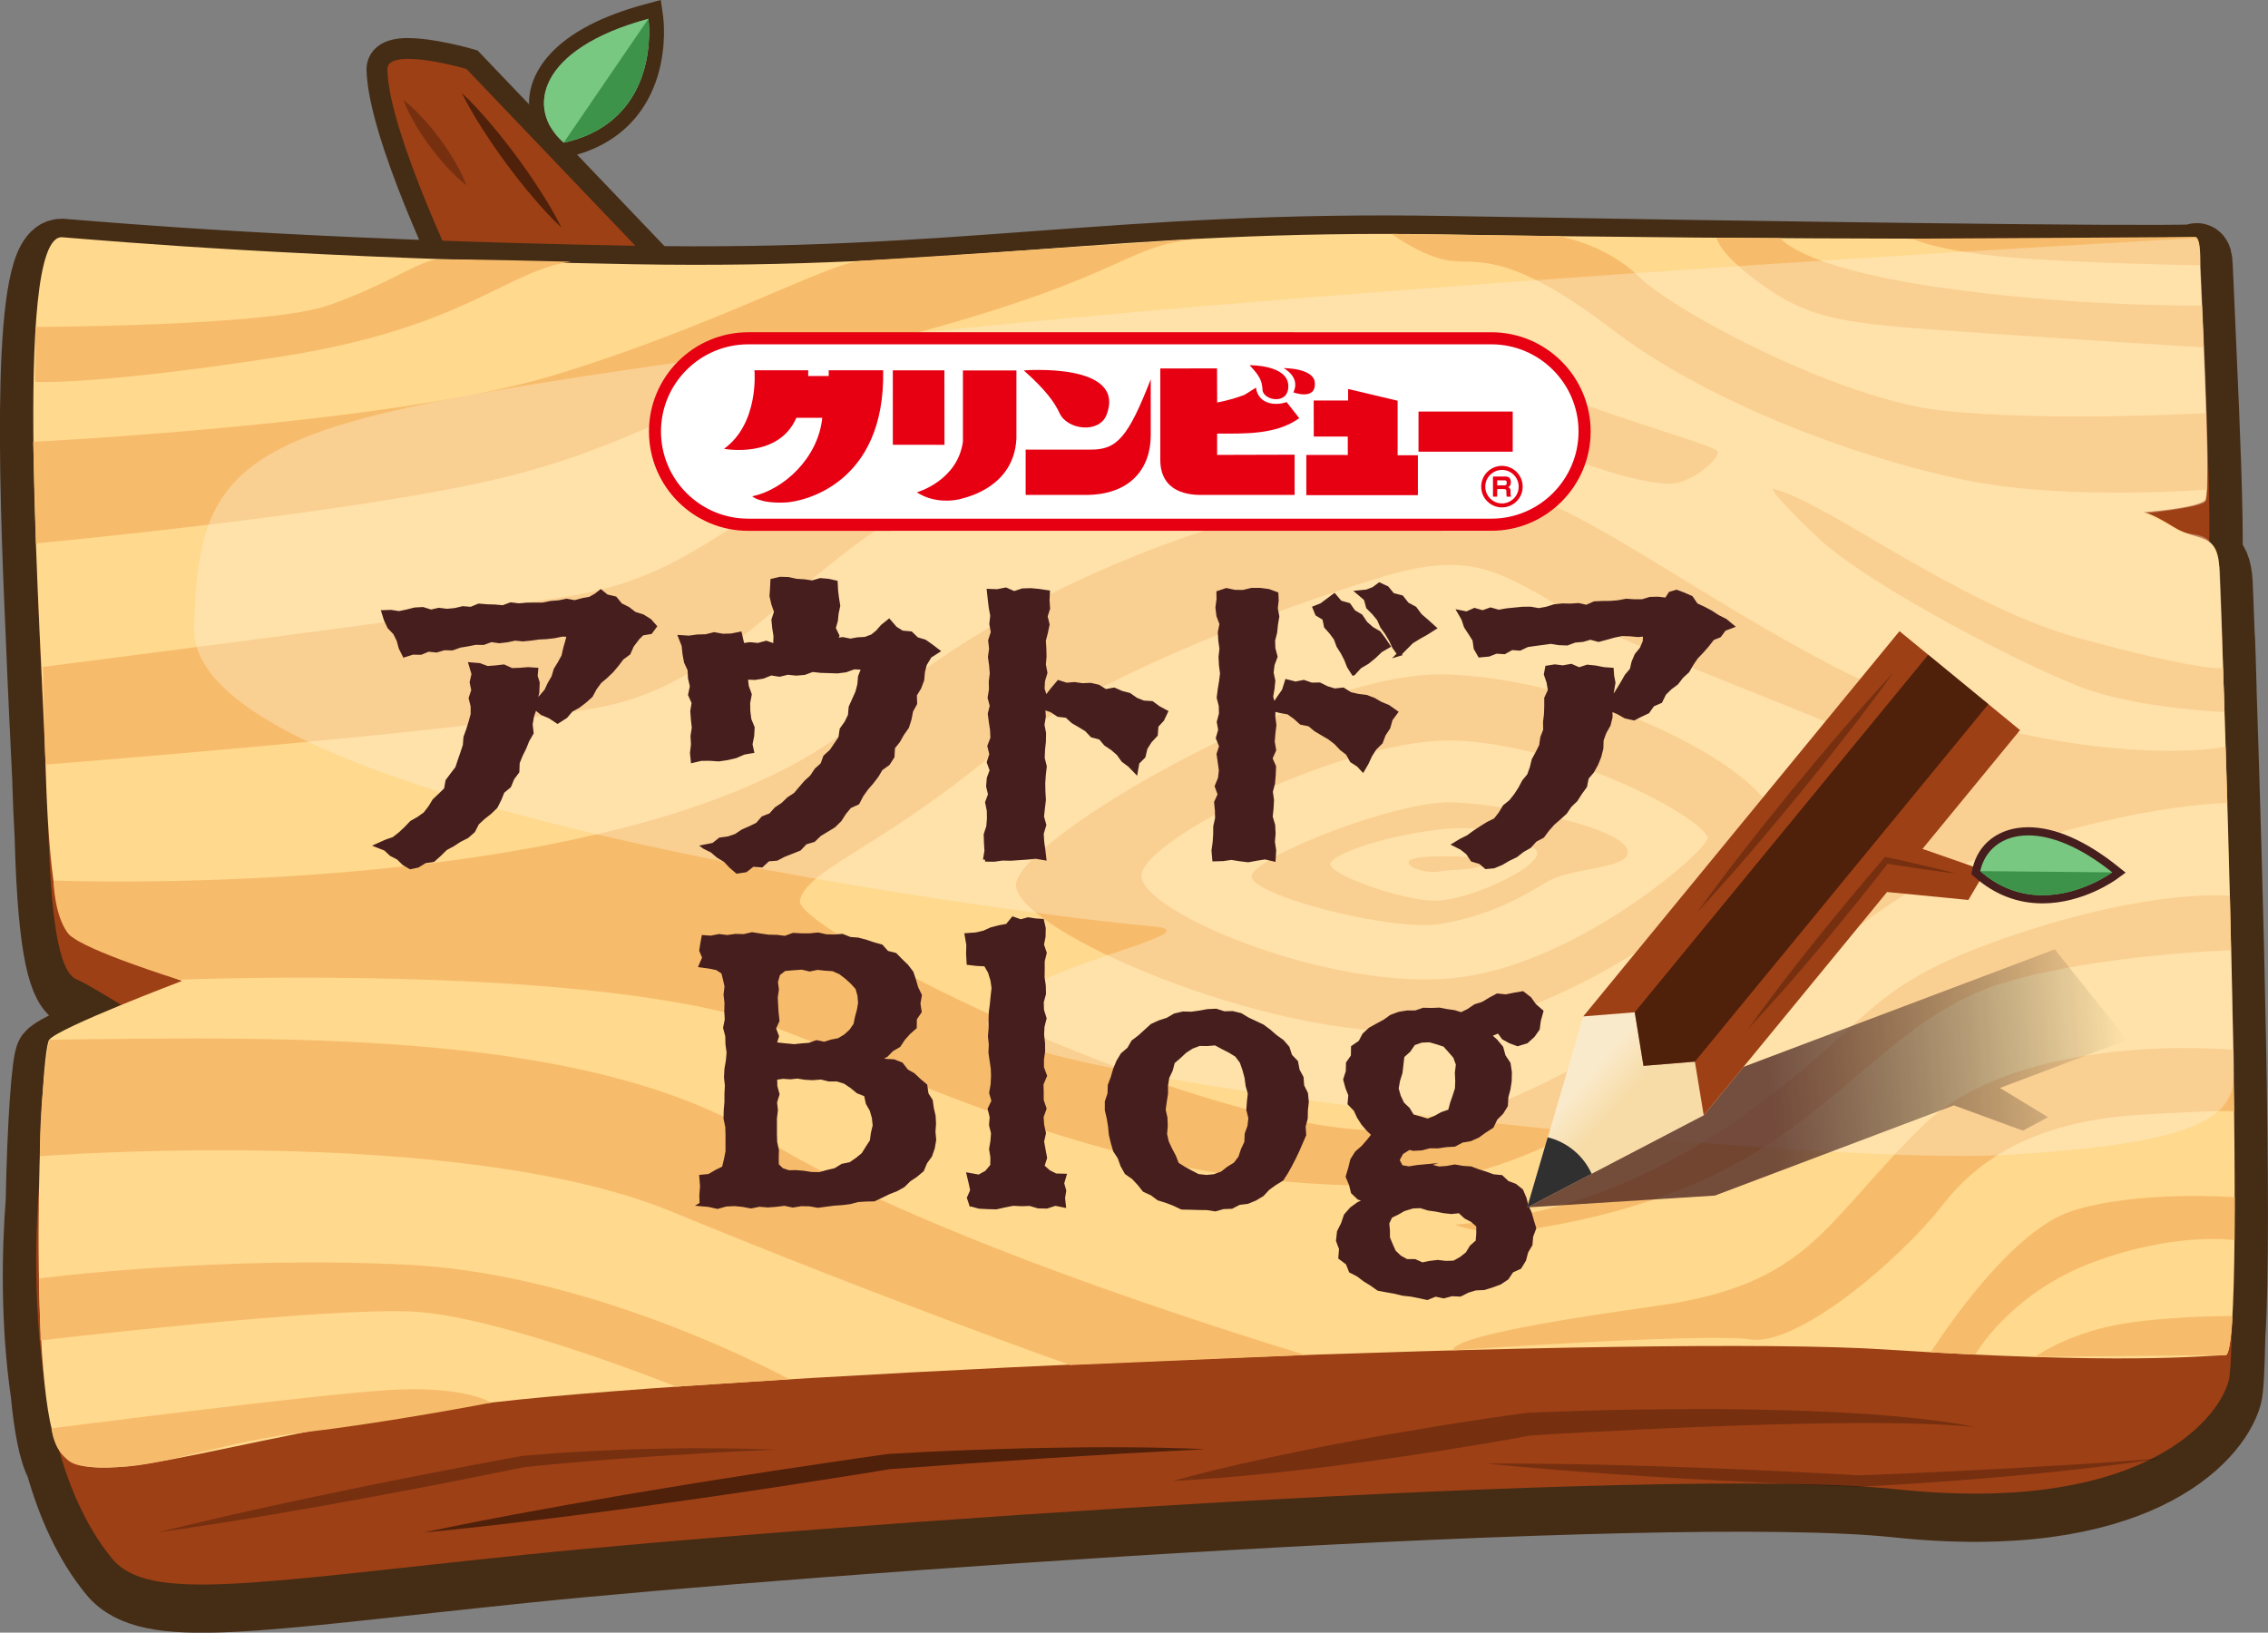 <?xml version="1.0" encoding="UTF-8"?><svg xmlns="http://www.w3.org/2000/svg" xmlns:xlink="http://www.w3.org/1999/xlink" viewBox="0 0 544.81 392.17"><rect x="0" y="0" width="544.81" height="392.17" fill="#808080" stroke="none"/><defs><style>.f{fill:#f7bc6b;}.g{stroke:#461e1e;stroke-width:1px;}.g,.h{stroke-miterlimit:10;}.g,.i{fill:none;}.j,.k,.l,.m{mix-blend-mode:multiply;}.j,.m{opacity:.5;}.n{fill:#ffd98e;}.k{opacity:.25;}.o{isolation:isolate;}.p,.q{fill:#9e4015;}.r{fill:#303030;}.h{fill:#fff;stroke:#fff;stroke-width:1.39px;}.s{fill:#78c881;}.l{fill:url(#d);opacity:.75;}.l,.q,.t,.m{fill-rule:evenodd;}.u{fill:#fff2d8;opacity:.36;}.v{fill:#461e1e;}.t{fill:url(#e);}.w{fill:#e60012;}.x{fill:#452c15;}.i{stroke:#452c15;stroke-linecap:round;stroke-linejoin:round;stroke-width:16px;}.y{fill:#3e934a;}</style><linearGradient id="d" x1="424.44" y1="137.23" x2="571.55" y2="137.23" gradientTransform="translate(-70.27 166.5) rotate(-5.1)" gradientUnits="userSpaceOnUse"><stop offset=".41" stop-color="#461e1e"/><stop offset="1" stop-color="#000" stop-opacity="0"/></linearGradient><linearGradient id="e" x1="400.13" y1="231" x2="421.94" y2="250.22" gradientTransform="matrix(1, 0, 0, 1, 0, 0)" gradientUnits="userSpaceOnUse"><stop offset=".15" stop-color="#faeacc"/><stop offset=".16" stop-color="#fae9c9"/><stop offset=".49" stop-color="#f7dca8"/></linearGradient></defs><g class="o"><g id="a"/><g id="b"><g id="c"><g><g><path class="p" d="M109.8,71.38c-.77-1.57-18.88-38.52-19.24-54.6-.03-1.25,.41-2.37,1.25-3.24,1.25-1.28,3.3-1.89,6.27-1.89,5.91,0,14.3,2.41,14.65,2.51l.65,.19,53.83,56.37-56.7,2.13-.72-1.45Z"/><path class="x" d="M98.08,14.14c5.62,0,13.96,2.41,13.96,2.41l49.53,51.86-49.53,1.86s-18.63-37.84-18.99-53.56c-.04-1.94,2.13-2.58,5.03-2.58m0-5c-3.68,0-6.32,.87-8.06,2.65-1.31,1.34-2.01,3.13-1.97,5.04,.37,16.35,17.54,51.68,19.5,55.65l1.43,2.91,3.24-.12,49.53-1.86,11.1-.42-7.67-8.03L115.66,13.1l-.93-.97-1.29-.37c-.37-.11-9.08-2.61-15.35-2.61h0Z"/></g><path class="i" d="M534.07,165.44c-.17-6.41-.31-10.65-.37-11.87-.02-.35-.05-.67-.08-.99-.25-6.98-.44-11.55-.5-12.76-.19-3.47-1.07-5.11-2.43-6.09,.31-9.04-.74-33.78-1.37-47.72-.46-11.15-.94-20.77-.98-22.15-.09-3.41-1.03-1.96-1.03-1.96-14.29,.52-99.45-.65-179.88-2.02-80.43-1.37-116.27,8.57-195.34,7.15-79.07-1.42-124.83-5.5-137.12-6.48-8.97-.72-7.39,52.53-5.6,91.97,.49,12.56,1.09,24.55,1.55,34.18,0,.17,.01,.35,.02,.52,.14,4.99,.33,9.5,.57,13.54,0,.23,.01,.48,.02,.7,.76,27.77,3.48,36.05,6.92,37.39,1.39,.54,5.85,3.16,10.69,6.11-7.81,3.2-16.08,6.85-17.32,8.36-1.01,1.24-2.1,16.73-2.45,35.18-.98,12.58-1.21,29.55,1.19,46.17,.77,7.95,1.92,14.17,3.56,17.11,2.81,9.92,6.91,19.04,12.78,26.17,8.77,10.66,33.51,5.87,99.41-.93,65.9-6.8,272.99-21.67,329.32-15.7,56.88,6.03,76.76-15.42,79.71-26.01,.42-1.51,.68-6.65,.83-14.28,1.78-26.54-.65-112.05-2.11-155.55Z"/><g><path class="p" d="M527.86,69.29c-14.29,.52-99.45,.71-179.88-.73-80.43-1.45-116.27,8.64-195.34,7.15-79.07-1.5-124.83-5.67-137.12-6.69-12.29-1.01-4.73,101.11-3.98,128.87,.76,27.77,3.48,36.05,6.92,37.39,3.44,1.34,25.86,15.53,25.86,15.53,0,0-29.45,11.32-31.86,14.33-2.41,3.01-12.27,76.72,14.45,109.23,8.77,10.66,33.51,5.87,99.41-.93,65.9-6.8,272.99-21.67,329.32-15.7,56.88,6.03,76.76-15.42,79.71-26.01,2.74-9.85-1.19-172.95-1.66-181.71-.47-8.76-5.16-6.15-10.94-9.84-5.78-3.69-7.37-3.63-7.37-3.63,0,0,13.37-.98,14.91-2.98,1.53-2.01-1.31-57.37-1.41-60.84s-1.03-3.44-1.03-3.44Z"/><path class="n" d="M527.32,56.93c-14.29,.52-99.45,.76-179.88-.61-80.43-1.37-116.27,8.57-195.34,7.15-79.07-1.42-124.83-5.5-137.12-6.48-12.29-.99-4.78,99.37-4.04,126.66,.75,27.29,3.14,40.14,6.58,41.45,3.44,1.31,26.18,10.54,26.18,10.54,0,0-29.45,11.14-31.87,14.1-2.41,2.96-5.33,87.89,2.71,99.1,8.03,11.21,44.35-5.94,110.26-12.66,65.9-6.72,271.78-15.69,328.24-12.01,56.46,3.68,76.16,1.53,81.61,1.33s-1.07-180.62-1.53-189.23c-.46-8.61-5.16-6.04-10.94-9.66-5.78-3.62-7.36-3.56-7.36-3.56,0,0,13.37-.97,14.91-2.94,1.54-1.97-1.28-56.38-1.38-59.79s-1.03-3.38-1.03-3.38Z"/><path class="f" d="M534.64,179.34c-10.95,2.32-52.73,2.41-94.67-19.54-41.93-21.95-68.94-46.36-92.96-44.52-24.02,1.84-88.55,13.3-140.48,57.61C154.6,217.21,12.84,211.51,12.84,211.51c0,0,.24,9.45,4,13.15,3.76,3.7,26.1,10.67,26.1,10.67,0,0,102.33-4.12,143.63,11.62,41.31,15.74,84.32,37.89,144.11,37.86,59.78-.03,103.54-63.09,141.47-77.42,37.93-14.33,62.9-14.51,62.9-14.51l-.42-13.54Z"/><path class="n" d="M466.64,188.43c-2.02-7.47-68.71-29.49-87.63-40.3-18.92-10.81-24.97-16.34-47.94-9.27-22.97,7.07-68.86,23.13-94.86,44.2-26,21.08-42.44,25.99-44.06,33.24-1.62,7.25,99.7,58.17,143.67,55.12,43.97-3.05,132.58-76.47,130.81-83Z"/><path class="f" d="M426.56,196.85c-3.69-13.33-45.89-33.92-79.3-34.85-33.41-.93-102.81,39.7-103.2,50.5-.39,10.8,60.29,37.33,98.05,35.23,37.75-2.1,86.72-42.68,84.45-50.88Z"/><path class="n" d="M410.21,201.08c-2.71-5.6-33.3-21.72-59.68-23.15-26.38-1.43-76.56,23.89-76.33,32.5,.24,8.62,43.89,27.15,74.03,24.61,30.13-2.54,63.09-31.67,61.98-33.96Z"/><path class="f" d="M391.02,204.92c.56-6.02-28.36-11.59-41.89-12.18s-48.01,13.13-48.46,17.69c-.44,4.57,33.52,13.39,45.17,11.53,11.64-1.86,19.69-6.47,25.62-10.04,5.92-3.57,19.22-3.2,19.57-6.99Z"/><path class="n" d="M368.76,203.95c-2.38-1.93-9.93-6.25-23.15-4.69-13.22,1.56-25.62,5.87-26.06,8.27-.45,2.4,16.79,8.78,25.21,8.83,8.42,.05,27.95-9.21,24-12.42Z"/><path class="f" d="M354.86,206.24c-.99-.64-15.27-1.11-16.33,.6-1.06,1.7,4.89,3.1,7.37,2.47,2.48-.63,13.65-.06,8.97-3.07Z"/><path class="f" d="M10.95,183.65s94.05-7.27,131.35-13.43c37.3-6.16,52.23-41.69,97.2-58.19,44.97-16.5,112.18-13.69,127.06-6.57,14.89,7.12,29.07,10.92,34.74,10.71s11.64-6.18,11.37-7.6c-.27-1.43-15.68-5.18-46.48-16.51-30.81-11.33-90.35-12.99-141.55,8.53-51.19,21.52-55.07,37.64-89.67,42.9-34.6,5.26-124.68,16.7-124.68,16.7l.64,23.46Z"/><path class="f" d="M349.56,294.18c28.83-2.49,53.4-13.45,77.41-32.3,24.01-18.85,23.48-26.02,56.89-37.3,33.42-11.29,51.8-9.42,51.8-9.42l.27,13.1s-30.82,.94-53.64,7.52c-22.81,6.59-34.6,23.91-57.02,38.75s-46.83,18.96-57.85,20.81c-11.02,1.84-17.86-1.14-17.86-1.14Z"/><path class="f" d="M425.93,117.43c12.34,2.78,44.53,27.84,73.19,35.78,28.66,7.94,34.9,7.34,34.9,7.34l.35,10.49s-19.46-.79-32.7-5.34c-13.24-4.55-52.8-25.02-64.87-36.44-12.06-11.42-10.88-11.82-10.88-11.82Z"/><path class="f" d="M529.94,99.25s-37.51,2.09-62.96-.57c-25.45-2.66-65.21-24.21-73.27-32.18-8.05-7.97-19.34-9.77-19.34-9.77l-40.09-.53s8.22,6.06,14.88,6.53c6.66,.48,14.28-1.79,38.45,16.65,24.17,18.44,62.34,31.78,86.31,36.29,23.97,4.51,56.18,1.93,56.18,1.93l-.15-18.35Z"/><path class="f" d="M529.37,83.43s-22.48-1.31-53.02-3.42c-30.55-2.12-39.82-2.5-51.76-10.69-11.94-8.19-12.21-12.21-12.21-12.21l15.33,.1s4.27,6.8,37.28,11.7c33.01,4.9,63.97,4.48,63.97,4.48l.43,10.03Z"/><path class="f" d="M528.5,63.72s-28.25-.41-45.84-1.92c-17.58-1.51-23.28-4.47-23.28-4.47,0,0,66.41-.35,67.94-.4s1.18,6.79,1.18,6.79Z"/><path class="f" d="M289.9,57.27c-20.41,1.21-16.13,8.23-71.58,23.19s-62.99,26.03-98.53,34.51c-35.54,8.49-111.15,15.56-111.15,15.56l-.67-24.41s86.26-4.24,124.77-15.89c38.52-11.65,66.36-27.17,74.19-27.58,7.83-.41,82.97-5.39,82.97-5.39Z"/><path class="f" d="M137.1,62.86c-15.61,2.22-25.45,16-70.23,22.9-44.78,6.91-58.43,5.97-58.43,5.97l.13-13.21s55.83-.09,70.34-5.18c14.51-5.08,21.96-10.87,26.27-11.02,4.31-.16,31.92,.54,31.92,.54Z"/><path class="f" d="M536.47,252.17s-50.96-4.9-74.85,18.5c-23.89,23.4-26.67,37.87-64,43.07-37.33,5.2-48.48,8.47-48.59,10.63,0,0,60.59-4.28,71.52-2.62,10.93,1.67,35.16-18.29,46.35-32.6,11.19-14.31,27.61-20.18,47.33-21.38s22.44-.82,22.44-.82l-.21-14.8Z"/><path class="f" d="M536.81,287.57s-23.45-1.76-39.21,3.36c-15.76,5.12-33.81,33.91-33.81,33.91l10.69,.56s8.33-14.77,28.34-22.21c20.01-7.44,33.95-5.29,33.95-5.29l.04-10.33Z"/><path class="f" d="M535.86,316.11s-19.06,.03-30,2.68c-10.94,2.65-17.06,7.17-17.06,7.17l45.85-.46s.54,.33,1.08-3.31c.54-3.64,.51-5.77,.51-5.77l-.39-.31Z"/><path class="f" d="M11.84,249.75c60.85-.79,130.31-1.89,171.89,23.9,41.58,25.79,130.18,51.83,129.84,51.84-.34,.01-56.48,2.41-56.48,2.41,0,0-44.37-15.66-95.71-36.84-51.34-21.18-151.81-13.33-151.81-13.33,0,0-.06-7.69,.78-16.47,.83-8.78,1.5-11.51,1.5-11.51Z"/><path class="f" d="M9.35,307.1s43.65-5.67,89.14-3.26c45.49,2.41,91.13,27.49,91.13,27.49l-27.19,1.76s-42.01-16.87-63.06-18.02c-21.05-1.15-89.62,6.91-89.62,6.91l-.41-14.87Z"/><path class="f" d="M12.38,343.1s63.56-8.19,81.48-9.23c17.91-1.04,24.15,3.06,24.15,3.06,0,0-25.2,4.84-44.44,7.05-19.23,2.21-33.61,7.97-44.73,8.4-11.12,.43-11.92-.81-14.04-3.21-2.12-2.41-2.42-6.07-2.42-6.07Z"/><path class="u" d="M528.48,60.6c-.24-3.65-1.03-3.37-1.71-3.35s-248.1,13.39-357.47,28.89c-109.37,15.5-121.83,20.63-122.67,64.87s209.88,69.95,229.33,71.4c19.46,1.44-33.46,9.85-38.72,22.98-5.26,13.13,193.59,34.97,245.12,32,51.53-2.96,54.46-10.95,54.29-21.01-.18-10.06-3.1-116.32-3.37-119.11-.26-2.79-1.34-6.9-3.64-8.13-2.3-1.23-4.16-.39-7.33-2.25-3.17-1.86-7.02-3.59-7.02-3.59,0,0,13.67-1.35,14.57-2.92,.89-1.56,.28-21.14-.23-33.33-.51-12.19-1.15-26.46-1.15-26.46Z"/></g><g><path class="h" d="M158.78,103.64c0-11.54,9.41-20.93,20.97-20.93h178.5c11.53,0,20.94,9.39,20.94,20.93s-9.41,20.95-20.94,20.95H179.75c-11.57,0-20.97-9.39-20.97-20.95Z"/><path class="w" d="M179.75,79.81c-13.16,0-23.84,10.7-23.86,23.83,0,13.16,10.68,23.87,23.86,23.87l178.5-.02c13.13,.02,23.85-10.69,23.85-23.85-.01-13.13-10.7-23.83-23.84-23.83H179.75Zm-20.97,23.83c0-11.54,9.41-20.93,20.97-20.93h178.5c11.53,0,20.94,9.39,20.94,20.93s-9.41,20.95-20.94,20.95H179.75c-11.57,0-20.97-9.39-20.97-20.95Z"/><path class="w" d="M355.81,116.9c-.01,2.76,2.24,4.98,4.98,4.98s4.99-2.22,4.98-4.97c.01-2.76-2.22-4.99-4.98-5.01-2.74,0-4.99,2.25-4.98,4.99Zm.98,.01c-.01-2.23,1.8-4.02,4.01-4.03,2.21,0,4.01,1.8,4.01,4.02s-1.81,4.02-4.01,4.03c-2.21,0-4.01-1.81-4.01-4.02Z"/><g><path class="w" d="M181.23,88.95s1.22,12.7-7.31,18.86c0,0,13.07,2.5,17.38-7.45h6.22c-.98,9.7-9.32,17.3-16.82,18.86,0,0,1.78,1.81,8.18,1.47,3.84-.22,23.81-4.23,23.27-31.74h-13.08v1.38h-4.93v-1.38h-12.9Z"/><polygon class="w" points="226.88 106.85 226.86 88.96 214.47 88.95 214.47 106.84 226.88 106.85"/><path class="w" d="M231.31,88.98v17.13c-1.33,9.45-11.08,12.15-11.08,12.15,4.27,2.77,9.07,1.97,10.4,1.62,2.01-.52,12.93-3.06,13.53-14.52v-16.38h-12.86Z"/><path class="w" d="M245.93,88.98c5.33,4.73,7.4,7.7,8.59,10.25,1.83,4.05,9.53,4.99,11.29,.41,4.88-12.68-19.88-10.66-19.88-10.66Z"/><path class="w" d="M246.38,107.99v10.9h14.39c10.86,0,15.66-6.45,15.66-14.35v-13.43c-5.38,13.78-8.05,16.94-14.4,16.89h-15.65Z"/><path class="w" d="M278.72,88.52v21.97c0,5.53,3.55,8.4,9.75,8.4h22.52v-9.67l-18.62,.05v-5.12c6.51,0,14.12,.34,19.73-3.7l-3.03-3.87c-2.49,.92-6.81,.64-7.37-3.47l-2.73,1.73q-3.05,1.16-6.59,1.85l-.03-8.2-13.63,.02Z"/><path class="w" d="M300.17,87.73c2.52,2.65,2.99,3.81,3.11,5.94,.15,2.53,6.35,3.75,6.19-1.05-.14-5.03-9.3-4.89-9.3-4.89Z"/><path class="w" d="M308.34,88.43s4.15,2.08,2.36,5.82c0,0,5.43,2.06,5.15-2.3-.25-3.6-7.52-3.52-7.52-3.52Z"/><polygon class="w" points="315.57 96.2 315.59 104.86 323.76 104.86 323.76 109.29 313.8 109.28 313.8 118.95 340.6 118.95 340.6 109.36 335.73 109.36 335.73 96.26 323.84 93.44 323.84 96.2 315.57 96.2"/><rect class="w" x="340.75" y="98.86" width="22.63" height="9.64"/></g><path class="w" d="M361.54,114.47c.44,0,1.38,0,1.4,1.34-.03,.35-.03,.98-.69,1.22,.45,.11,.61,.43,.61,.91v.43c-.03,.31,.03,.62,.11,.93h-1.03c-.07-.24-.07-.5-.08-.74v-.47c.01-.6-.33-.61-.66-.61h-1.54l-.02,1.82h-1v-4.83h2.89Zm-1.89,.92v1.2h1.7c.4,0,.6-.13,.6-.66,0-.45-.24-.56-.58-.55h-1.72Z"/></g><g><g class="k"><path d="M37.81,368.12c3.62-.92,7.26-1.77,10.89-2.62,3.63-.86,7.27-1.71,10.91-2.51,3.64-.82,7.29-1.61,10.93-2.39,3.65-.79,7.3-1.57,10.95-2.31,7.3-1.54,14.62-2.97,21.94-4.42,7.33-1.4,14.65-2.83,21.99-4.15h.08l.04-.02c5.07-.44,10.11-.81,15.17-1.06,5.06-.25,10.12-.5,15.18-.6,5.06-.13,10.12-.2,15.19-.14,5.06,.02,10.12,.12,15.18,.33-5.05,.25-10.11,.43-15.15,.73l-15.12,.94c-5.04,.36-10.07,.71-15.1,1.14-5.02,.44-10.06,.85-15.06,1.4l.12-.02c-7.3,1.52-14.63,2.94-21.95,4.38-7.33,1.39-14.66,2.8-22,4.1-3.67,.68-7.34,1.32-11.02,1.95-3.68,.64-7.35,1.27-11.04,1.87-3.68,.62-7.37,1.19-11.06,1.75-3.69,.57-7.38,1.14-11.08,1.64Z"/></g><g class="k"><path d="M96.95,24.08c1.76,1.33,3.27,2.84,4.72,4.4,1.43,1.57,2.77,3.21,4.03,4.91,1.26,1.7,2.43,3.46,3.51,5.29,1.07,1.84,2.07,3.73,2.82,5.8-1.76-1.33-3.27-2.84-4.72-4.4-1.43-1.57-2.77-3.21-4.03-4.91-1.26-1.7-2.43-3.46-3.51-5.29-1.06-1.84-2.07-3.73-2.83-5.8Z"/></g><g class="j"><path d="M110.9,22.29c2.5,2.33,4.75,4.84,6.93,7.4,2.19,2.56,4.26,5.2,6.26,7.9,1.99,2.7,3.92,5.45,5.72,8.29,1.82,2.83,3.55,5.72,5.05,8.79-2.5-2.33-4.76-4.83-6.93-7.4-2.19-2.56-4.26-5.2-6.25-7.9-1.99-2.7-3.92-5.45-5.72-8.3-1.82-2.83-3.55-5.72-5.05-8.79Z"/></g><g class="j"><path d="M101.76,368.12c9.23-1.96,18.49-3.74,27.77-5.42,4.63-.86,9.28-1.68,13.92-2.48,4.64-.82,9.29-1.62,13.94-2.37,9.29-1.57,18.6-3.01,27.91-4.47l13.98-2.09c4.66-.7,9.32-1.38,13.99-2.02h.1l.05-.02c6.34-.35,12.67-.7,19.01-.91,6.34-.22,12.68-.46,19.02-.55,6.34-.12,12.69-.18,19.03-.14,6.34,.03,12.69,.18,19.02,.46l-18.99,1-18.96,1.16-18.95,1.27-18.93,1.37,.15-.02c-4.65,.79-9.3,1.52-13.96,2.24l-13.97,2.17c-9.32,1.38-18.64,2.78-27.98,4.05-4.66,.66-9.33,1.29-14.01,1.89-4.67,.62-9.35,1.22-14.03,1.78-9.36,1.15-18.73,2.22-28.12,3.1Z"/></g><g class="k"><path d="M357.13,351.57c3.74-.04,7.47,0,11.2,.03,3.73,.02,7.46,.05,11.19,.14,3.73,.06,7.46,.15,11.19,.26,3.73,.09,7.46,.2,11.18,.34,7.46,.23,14.91,.57,22.36,.89,7.45,.37,14.9,.71,22.35,1.16h-.12c6.09-.21,12.19-.51,18.29-.77l18.29-.93,18.28-1.08c6.09-.4,12.18-.88,18.27-1.35-6.04,.93-12.11,1.7-18.18,2.41-6.07,.71-12.15,1.34-18.24,1.88-6.09,.57-12.18,1.02-18.28,1.47-6.1,.45-12.2,.79-18.31,1.12h-.12c-7.46-.25-14.91-.6-22.36-.93-7.45-.38-14.9-.74-22.34-1.2-3.72-.21-7.45-.45-11.17-.71-3.72-.24-7.44-.5-11.16-.79-3.72-.26-7.44-.58-11.16-.91-3.72-.32-7.44-.63-11.15-1.02Z"/></g><g class="k"><path d="M281.68,355.75c7-1.94,14.05-3.62,21.11-5.15l5.3-1.16,5.31-1.08,5.31-1.08,5.33-.99c7.09-1.37,14.22-2.53,21.34-3.72,7.13-1.15,14.26-2.25,21.43-3.18l.21-.03h.07c9-.36,17.95-.69,26.93-.78,8.98-.1,17.95-.18,26.93,0,4.49,.09,8.98,.19,13.47,.35,4.49,.18,8.97,.41,13.46,.7,4.48,.29,8.96,.69,13.43,1.17,4.47,.48,8.92,1.12,13.32,2-8.93-.85-17.88-.94-26.82-.97-4.47,0-8.94,.07-13.41,.15-4.47,.07-8.94,.19-13.41,.33-8.94,.32-17.88,.61-26.81,1.07-8.93,.48-17.88,.86-26.77,1.46l.28-.03c-7.1,1.35-14.22,2.51-21.35,3.64-7.14,1.08-14.27,2.19-21.44,3.09l-5.37,.71-5.38,.63-5.38,.63-5.4,.55c-7.19,.74-14.41,1.34-21.67,1.67Z"/></g></g><g><g><g><path class="v" d="M152.98,153.49l-1.18,1.55-.81,1.83-1.62,1.2-1.17,1.55-1.25,1.49-1.41,1.35-1.49,1.26-1.16,1.57-.97,1.8-1.46,1.31-1.56,1.19-1.73,.96-1.3,1.52-1.93,1.24-1.82-1.2-1.9-.81-1.72-1.4-.72,2.16-.33,1.92,.24,2.08-1.02,1.76-.73,1.82-.87,1.76-.73,1.81-.08,2.13-1.2,1.61-.75,1.84-1.6,1.33-.75,1.86-.9,1.79-1.44,1.38-1.57,1.24-1.44,1.33-.94,1.85-1.49,1.31-1.8,.91-1.64,1.07-1.73,.93-1.43,1.41-1.51,1.35-2.04,.33-1.69,1.04-1.76,.37-1.56-.93-1.35-1.32-1.69-.87-1.38-1.3-1.94-.76,2.09-.94,1.85-.64,1.53-1.2,1.42-1.33,1.33-1.39,1.69-.96,1.58-1.13,1.18-1.54,1.01-1.65,1.41-1.33,1.4-1.37,.36-2.03,1.15-1.54,1.19-1.55,.6-1.84,.63-1.81,.6-1.82,.15-1.94,.65-1.8,.57-1.84,.51-1.87v-1.94l-.48-1.94,.63-1.9-.39-1.93,.45-1.98-.68-2.29,2.08,.17,1.91,.71,1.96-.15,1.97-.23,1.91,.87,1.96-.07,1.97-.16,1.94,.13-.14,1.54,.5,1.56-.1,2.38-.7,2.68,1.64-1.64,1.23-1.42,.8-1.71,.94-1.61,.54-1.81,.97-1.59,.9-1.64,.41-1.83,.51-1.79,.4-1.5-1.61-.09-1.88,.39-1.89,.22-1.9,.1-1.89,.27-1.89,.18-1.93-.18-1.87,.4-1.89,.22-1.95-.28-1.84,.69-1.93-.02-1.88,.37-1.88,.31-1.83,.66-1.94-.05-1.84,.55-1.96-.2-1.81,.75-1.94-.04-1.99,.63-.88-1.75-.51-1.88-.85-1.71-1.38-1.44-.81-1.73-.57-1.81,1.78-.06,1.93,.3,1.9-.4,1.9-.48,1.92-.1,1.95,.61,1.9-.43,1.94,.24,1.92-.18,1.91-.45,1.94,.16,1.88-.78,1.93,.16,1.93,.06,1.94,.18,1.88-.7,1.95,.24,1.92-.17,1.92-.02h1.92l1.9-.39,1.92-.15,1.89-.38,1.96,.35,1.88-.51,1.79-.32,1.43-.82,1.13-.89,1.4,1.14,2.04,.48,1.31,1.6,1.78,.88,1.57,1.21,1.96,.61,1.68,1.05,1.21,1.36-1,1.36-1.99,.33-1.34,1.32Z"/><path class="g" d="M152.98,153.49l-1.18,1.55-.81,1.83-1.62,1.2-1.17,1.55-1.25,1.49-1.41,1.35-1.49,1.26-1.16,1.57-.97,1.8-1.46,1.31-1.56,1.19-1.73,.96-1.3,1.52-1.93,1.24-1.82-1.2-1.9-.81-1.72-1.4-.72,2.16-.33,1.92,.24,2.08-1.02,1.76-.73,1.82-.87,1.76-.73,1.81-.08,2.13-1.2,1.61-.75,1.84-1.6,1.33-.75,1.86-.9,1.79-1.44,1.38-1.57,1.24-1.44,1.33-.94,1.85-1.49,1.31-1.8,.91-1.64,1.07-1.73,.93-1.43,1.41-1.51,1.35-2.04,.33-1.69,1.04-1.76,.37-1.56-.93-1.35-1.32-1.69-.87-1.38-1.3-1.94-.76,2.09-.94,1.85-.64,1.53-1.2,1.42-1.33,1.33-1.39,1.69-.96,1.58-1.13,1.18-1.54,1.01-1.65,1.41-1.33,1.4-1.37,.36-2.03,1.15-1.54,1.19-1.55,.6-1.84,.63-1.81,.6-1.82,.15-1.94,.65-1.8,.57-1.84,.51-1.87v-1.94l-.48-1.94,.63-1.9-.39-1.93,.45-1.98-.68-2.29,2.08,.17,1.91,.71,1.96-.15,1.97-.23,1.91,.87,1.96-.07,1.97-.16,1.94,.13-.14,1.54,.5,1.56-.1,2.38-.7,2.68,1.64-1.64,1.23-1.42,.8-1.71,.94-1.61,.54-1.81,.97-1.59,.9-1.64,.41-1.83,.51-1.79,.4-1.5-1.61-.09-1.88,.39-1.89,.22-1.9,.1-1.89,.27-1.89,.18-1.93-.18-1.87,.4-1.89,.22-1.95-.28-1.84,.69-1.93-.02-1.88,.37-1.88,.31-1.83,.66-1.94-.05-1.84,.55-1.96-.2-1.81,.75-1.94-.04-1.99,.63-.88-1.75-.51-1.88-.85-1.71-1.38-1.44-.81-1.73-.57-1.81,1.78-.06,1.93,.3,1.9-.4,1.9-.48,1.92-.1,1.95,.61,1.9-.43,1.94,.24,1.92-.18,1.91-.45,1.94,.16,1.88-.78,1.93,.16,1.93,.06,1.94,.18,1.88-.7,1.95,.24,1.92-.17,1.92-.02h1.92l1.9-.39,1.92-.15,1.89-.38,1.96,.35,1.88-.51,1.79-.32,1.43-.82,1.13-.89,1.4,1.14,2.04,.48,1.31,1.6,1.78,.88,1.57,1.21,1.96,.61,1.68,1.05,1.21,1.36-1,1.36-1.99,.33-1.34,1.32Z"/></g><g><path class="v" d="M169.16,203.39l2.23-.44,1.59-1.27,1.98-.27,1.85-.63,1.63-1.09,1.78-.78,1.75-.85,1.33-1.53,1.84-.72,1.32-1.48,1.61-1.07,1.39-1.34,1.63-1.07,1.25-1.48,1.26-1.46,1.43-1.31,1.07-1.62,1.46-1.31,.68-1.87,1.48-1.34,1.09-1.61,1.09-1.62,.29-2.02,1.14-1.6,.85-1.74,.18-2,.79-1.76,.8-1.77,.49-1.87,.17-1.94,.85-2.14-2.33-.11-1.97,.72-1.98,.26-2-.07-2-.06-2.02-.22-1.95,.72-1.98,.16-2.02-.21-1.96,.48-2.04-.32-1.92,.78-1.97,.31-2.19-.09,.25,2.14,.7,1.93-.38,2.05,.04,2,.25,1.98,.79,1.94-.12,2.01-.4,2.01,.36,1.64-1.94,.33-1.97,.86-2.03,.47-2.05,.3-2.12-.15-2.1,.02-1.98,.47-.19-1.88,.24-2.03-.11-2.04,.31-1.99-.22-1.99-.15-1.98,.33-2.02-.85-1.92,.43-2.05-.46-1.95-.1-2.01-.86-1.87-.36-1.96-.21-2-.78-1.99,2.07,.13,2.01-.28,2.02-.05,2-.5,2.05,.37,2.03-.05,2.09-.41,.63,2.74,1.77-.25,1.98,.19,1.95-.53,2.17,.75,.08-2.4-.31-1.96-.19-1.91,.64-1.95-.66-1.88-.44-1.88,.13-1.93,.09-1.77,1.88-.44,1.92,.06,1.91,.42,1.92,.12,1.92,.28,1.93-.56,1.92,.16,1.76,.39,.1,1.94,.22,1.81,.3,1.82-.38,1.8-.19,1.8-.52,1.8,.87,1.82-.49,1.06,1.82-.23,1.82,.37,1.78-.32,1.79-.1,1.7-.63,1.3-1.06,1.15-1.33,1.56-1.25,1.49,1.73,1.63,1.02,2.11,.19,1.43,1.38,1.9,.57,1.59,1.11,1.51,1.16-1.88,1.21-1.19,1.98-.45,1.76-.18,1.98-.7,1.86-1.07,1.74,.07,2.08-.96,1.75-.38,1.97-.6,1.9-1.16,1.65-.97,1.72-1.25,1.56-.12,2.2-1.08,1.67-1.72,1.24-1,1.69-1.2,1.56-1.29,1.49-1.14,1.61-.94,1.81-1.93,.88-1.26,1.52-1.11,1.72-1.42,1.4-1.71,1.04-1.7,1.03-1.45,1.39-1.97,.57-1.42,1.51-1.86,.74-1.85,.73-1.76,.91-2.06,.16-1.57,1.45-2.14-.16-1.67,1.33-2.06,.31-1.49-1.28-1.34-1.43-1.68-1-1.48-1.27-1.86-.93Z"/><path class="g" d="M169.16,203.39l2.23-.44,1.59-1.27,1.98-.27,1.85-.63,1.63-1.09,1.78-.78,1.75-.85,1.33-1.53,1.84-.72,1.32-1.48,1.61-1.07,1.39-1.34,1.63-1.07,1.25-1.48,1.26-1.46,1.43-1.31,1.07-1.62,1.46-1.31,.68-1.87,1.48-1.34,1.09-1.61,1.09-1.62,.29-2.02,1.14-1.6,.85-1.74,.18-2,.79-1.76,.8-1.77,.49-1.87,.17-1.94,.85-2.14-2.33-.11-1.97,.72-1.98,.26-2-.07-2-.06-2.02-.22-1.95,.72-1.98,.16-2.02-.21-1.96,.48-2.04-.32-1.92,.78-1.97,.31-2.19-.09,.25,2.14,.7,1.93-.38,2.05,.04,2,.25,1.98,.79,1.94-.12,2.01-.4,2.01,.36,1.64-1.94,.33-1.97,.86-2.03,.47-2.05,.3-2.12-.15-2.1,.02-1.98,.47-.19-1.88,.24-2.03-.11-2.04,.31-1.99-.22-1.99-.15-1.98,.33-2.02-.85-1.92,.43-2.05-.46-1.95-.1-2.01-.86-1.87-.36-1.96-.21-2-.78-1.99,2.07,.13,2.01-.28,2.02-.05,2-.5,2.05,.37,2.03-.05,2.09-.41,.63,2.74,1.77-.25,1.98,.19,1.95-.53,2.17,.75,.08-2.4-.31-1.96-.19-1.91,.64-1.95-.66-1.88-.44-1.88,.13-1.93,.09-1.77,1.88-.44,1.92,.06,1.91,.42,1.92,.12,1.92,.28,1.93-.56,1.92,.16,1.76,.39,.1,1.94,.22,1.81,.3,1.82-.38,1.8-.19,1.8-.52,1.8,.87,1.82-.49,1.06,1.82-.23,1.82,.37,1.78-.32,1.79-.1,1.7-.63,1.3-1.06,1.15-1.33,1.56-1.25,1.49,1.73,1.63,1.02,2.11,.19,1.43,1.38,1.9,.57,1.59,1.11,1.51,1.16-1.88,1.21-1.19,1.98-.45,1.76-.18,1.98-.7,1.86-1.07,1.74,.07,2.08-.96,1.75-.38,1.97-.6,1.9-1.16,1.65-.97,1.72-1.25,1.56-.12,2.2-1.08,1.67-1.72,1.24-1,1.69-1.2,1.56-1.29,1.49-1.14,1.61-.94,1.81-1.93,.88-1.26,1.52-1.11,1.72-1.42,1.4-1.71,1.04-1.7,1.03-1.45,1.39-1.97,.57-1.42,1.51-1.86,.74-1.85,.73-1.76,.91-2.06,.16-1.57,1.45-2.14-.16-1.67,1.33-2.06,.31-1.49-1.28-1.34-1.43-1.68-1-1.48-1.27-1.86-.93Z"/></g><g><path class="v" d="M236.63,206.52l.35-2.17-.12-1.95-.06-1.94,.62-1.9,.16-1.93-.04-1.94-.4-1.95,.71-1.91-.47-1.95,.16-1.93,.7-1.91-.7-1.95,.62-1.92-.48-1.95,.73-1.92-.08-1.94-.3-1.95-.25-1.94,.48-1.93-.52-1.94,.32-1.94-.04-1.94,.24-1.94-.16-1.98-.28-1.98,.28-1.99-.23-1.98,.64-1.99-.36-1.98,.22-2-.36-1.97-.24-1.97-.21-1.98,2.02,.07,2.03-.4,2,.88,2.04-.67,2.02-.06,2.02,.2,2.02,.3-.09,1.93,.13,1.94-.6,1.9,.48,1.96-.4,1.92-.5,1.92,.12,1.94,.05,1.94-.17,1.93,.38,1.95-.58,1.92-.11,1.94,.62,1.95-.57,1.67,1.08-1.8,1.33-1.72,1.42-1.67,1.88,.6,1.93-.16,1.89,.28,1.96-.09,1.87,.43,1.73,1.08,2.06-.37,1.78,.78,1.86,.48,1.64,1.15,1.77,.7,2.03,.13,1.57,1.16,1.77,.95-.87,1.82-1.39,1.51-.16,2.15-1.4,1.51-1.06,1.68-.47,1.99-1.48,1.48-.37,2.13-1.48-1.53-1.55-1.15-1.14-1.59-1.45-1.26-1.61-1.07-1.26-1.5-2-.53-1.34-1.42-1.64-.99-1.65-.97-1.47-1.35-2.02-.23-1.63-1.08-2.01-.68,.14,2.19-.33,1.99,.39,2-.04,2-.21,2-.08,2,.5,2-.23,1.99-.14,1.99,.04,2.02,.12,2.02-.24,2.01-.22,2.02,.55,2.01-.62,2.03,.12,2.01,.28,2,.22,1.91-1.99-.34-2.02,.19-2.02,.14-2.02,.14-2.02-.04-2.01,.28-2.12-.03Z"/><path class="g" d="M236.63,206.52l.35-2.17-.12-1.95-.06-1.94,.62-1.9,.16-1.93-.04-1.94-.4-1.95,.71-1.91-.47-1.95,.16-1.93,.7-1.91-.7-1.95,.62-1.92-.48-1.95,.73-1.92-.08-1.94-.3-1.95-.25-1.94,.48-1.93-.52-1.94,.32-1.94-.04-1.94,.24-1.94-.16-1.98-.28-1.98,.28-1.99-.23-1.98,.64-1.99-.36-1.98,.22-2-.36-1.97-.24-1.97-.21-1.98,2.02,.07,2.03-.4,2,.88,2.04-.67,2.02-.06,2.02,.2,2.02,.3-.09,1.93,.13,1.94-.6,1.9,.48,1.96-.4,1.92-.5,1.92,.12,1.94,.05,1.94-.17,1.93,.38,1.95-.58,1.92-.11,1.94,.62,1.95-.57,1.67,1.08-1.8,1.33-1.72,1.42-1.67,1.88,.6,1.93-.16,1.89,.28,1.96-.09,1.87,.43,1.73,1.08,2.06-.37,1.78,.78,1.86,.48,1.64,1.15,1.77,.7,2.03,.13,1.57,1.16,1.77,.95-.87,1.82-1.39,1.51-.16,2.15-1.4,1.51-1.06,1.68-.47,1.99-1.48,1.48-.37,2.13-1.48-1.53-1.55-1.15-1.14-1.59-1.45-1.26-1.61-1.07-1.26-1.5-2-.53-1.34-1.42-1.64-.99-1.65-.97-1.47-1.35-2.02-.23-1.63-1.08-2.01-.68,.14,2.19-.33,1.99,.39,2-.04,2-.21,2-.08,2,.5,2-.23,1.99-.14,1.99,.04,2.02,.12,2.02-.24,2.01-.22,2.02,.55,2.01-.62,2.03,.12,2.01,.28,2,.22,1.91-1.99-.34-2.02,.19-2.02,.14-2.02,.14-2.02-.04-2.01,.28-2.12-.03Z"/></g><g><path class="v" d="M291.7,206.4l-.18-2.09,.27-1.92,.13-1.93,.02-1.94,.44-1.91-.04-1.94-.19-1.94,.86-1.9-.71-1.96,.78-1.91,.21-1.93-.27-1.94-.28-1.94,.62-1.92-.79-1.95,.56-1.93-.34-1.95,.52-1.93-.04-1.94-.5-1.94,.24-1.94,.32-1.93,.24-1.94-.26-1.99-.1-1.99,.22-1.99-.28-1.98-.11-1.98,.4-1.99-.74-1.96-.24-1.97,.27-1.99-.03-1.54,1.9-.64,2.01,.43,2.02,.02,2.03-.49h2.02l2.02,.26,1.89,.69,.07,1.53-.22,1.92,.37,1.95-.32,1.92-.2,1.93-.49,1.92,.07,1.94,.52,1.95-.71,1.91-.24,1.93,.41,1.95-.19,1.93-.33,1.93,.61,2.16,1.23-1.86,1.25-1.78,.7-2.21,2.08,.53,1.97-.39,1.85,.64,1.95-.03,1.79,.88,1.84,.56,2.03-.22,1.7,1.08,1.87,.43,1.95,.24,1.81,.67,1.68,.98,1.79,.73,1.85,1.3-1.25,1.7-.54,1.95-1.1,1.67-.71,1.87-1.49,1.47-1.07,1.69-.83,1.81-.93,1.61-1.01-1.09-1.63-1.06-.98-1.76-1.52-1.18-1.33-1.41-1.53-1.17-1.68-.98-1.65-.99-1.49-1.23-1.99-.4-1.46-1.32-1.6-1.14-1.94-.35-1.67-.41-.03,1.8,.26,2-.24,2-.17,2,.35,2-.89,1.99,.87,2-.08,1.99-.17,1.99-.53,2.02,.29,2.02-.11,2.01-.21,2.02,.6,2.01,.1,2.01-.17,2.02,.31,2-.13,2.16-2.06-.47-2.02,.32-2.02,.37-2.02-.25-2.02-.32-2.02,.29-2.07,.06Zm33.42-44.65l-1.08-1.7-.67-1.71-.85-1.64-.99-1.56-.65-1.76-1.1-1.5-1.24-1.39-.4-1.97-1.72-1.03-.6-1.47,1.64-.65,1.51-1.13,1.55-1.15,1.4,1.65,2.06,.58,1.17,1.67,1.73,1.02,1.13,1.69,1.47,1.31,1.77,1.03,1.19,1.6,1.02,1.54-1.81,1.05-1.54,1.47-1.65,1.34-1.85,1.09-1.48,1.62Zm11.01-4.66l-1.21-1.69-.8-1.73-.98-1.64-1.11-1.55-.79-1.78-1.22-1.49-1.37-1.37-.55-2-1.79-1.53,2.01-.2,1.64-.63,1.41-1.05,1.8,.84,1.35,1.65,2.16,.56,1.32,1.67,1.85,1,1.27,1.71,1.56,1.34,1.82,1.64-1.84,1.17-1.81,1.02-1.77,1.08-1.47,1.48-1.49,1.5Z"/><path class="g" d="M291.7,206.4l-.18-2.09,.27-1.92,.13-1.93,.02-1.94,.44-1.91-.04-1.94-.19-1.94,.86-1.9-.71-1.96,.78-1.91,.21-1.93-.27-1.94-.28-1.94,.62-1.92-.79-1.95,.56-1.93-.34-1.95,.52-1.93-.04-1.94-.5-1.94,.24-1.94,.32-1.93,.24-1.94-.26-1.99-.1-1.99,.22-1.99-.28-1.98-.11-1.98,.4-1.99-.74-1.96-.24-1.97,.27-1.99-.03-1.54,1.9-.64,2.01,.43,2.02,.02,2.03-.49h2.02l2.02,.26,1.89,.69,.07,1.53-.22,1.92,.37,1.95-.32,1.92-.2,1.93-.49,1.92,.07,1.94,.52,1.95-.71,1.91-.24,1.93,.41,1.95-.19,1.93-.33,1.93,.61,2.16,1.23-1.86,1.25-1.78,.7-2.21,2.08,.53,1.97-.39,1.85,.64,1.95-.03,1.79,.88,1.84,.56,2.03-.22,1.7,1.08,1.87,.43,1.95,.24,1.81,.67,1.68,.98,1.79,.73,1.85,1.3-1.25,1.7-.54,1.95-1.1,1.67-.71,1.87-1.49,1.47-1.07,1.69-.83,1.81-.93,1.61-1.01-1.09-1.63-1.06-.98-1.76-1.52-1.18-1.33-1.41-1.53-1.17-1.68-.98-1.65-.99-1.49-1.23-1.99-.4-1.46-1.32-1.6-1.14-1.94-.35-1.67-.41-.03,1.8,.26,2-.24,2-.17,2,.35,2-.89,1.99,.87,2-.08,1.99-.17,1.99-.53,2.02,.29,2.02-.11,2.01-.21,2.02,.6,2.01,.1,2.01-.17,2.02,.31,2-.13,2.16-2.06-.47-2.02,.32-2.02,.37-2.02-.25-2.02-.32-2.02,.29-2.07,.06Zm33.42-44.65l-1.08-1.7-.67-1.71-.85-1.64-.99-1.56-.65-1.76-1.1-1.5-1.24-1.39-.4-1.97-1.72-1.03-.6-1.47,1.64-.65,1.51-1.13,1.55-1.15,1.4,1.65,2.06,.58,1.17,1.67,1.73,1.02,1.13,1.69,1.47,1.31,1.77,1.03,1.19,1.6,1.02,1.54-1.81,1.05-1.54,1.47-1.65,1.34-1.85,1.09-1.48,1.62Zm11.01-4.66l-1.21-1.69-.8-1.73-.98-1.64-1.11-1.55-.79-1.78-1.22-1.49-1.37-1.37-.55-2-1.79-1.53,2.01-.2,1.64-.63,1.41-1.05,1.8,.84,1.35,1.65,2.16,.56,1.32,1.67,1.85,1,1.27,1.71,1.56,1.34,1.82,1.64-1.84,1.17-1.81,1.02-1.77,1.08-1.47,1.48-1.49,1.5Z"/></g><g><path class="v" d="M411.29,153.42l-1.21,1.55-1.28,1.46-1.35,1.41-1.1,1.61-.99,1.71-1.44,1.32-1.19,1.55-1.57,1.18-1.38,1.36-.93,1.87-1.88,.82-1.17,1.66-1.8,.85-1.52,.77-1.99-.44-1.8-1.02-1.88-.79,.06,1.91-.47,1.92-1.01,1.78-.67,1.84-.07,2.04-.49,1.92-.74,1.84-.96,1.73-1.31,1.54-.4,2.03-1.17,1.6-1.06,1.67-1.44,1.39-1.11,1.63-1.47,1.33-1.48,1.29-1.3,1.47-1.2,1.61-1.77,.94-1.34,1.5-1.72,.98-1.57,1.23-1.79,.86-1.71,1-1.84,.75-1.8,.16-1.36-1.17-1.92-.57-1.1-1.66-1.48-1.17-1.66-.84,1.52-.92,1.71-.85,1.54-1.13,1.59-1.05,1.63-1.01,1.78-.88,1.2-1.54,1.01-1.68,1.51-1.22,1.19-1.51,1.05-1.61,.89-1.7,1.24-1.5,.65-1.82,.46-1.88,.92-1.69,.87-1.74,.27-1.92,.7-1.81-.03-1.96,.23-1.89,.06-1.91v-1.9l.88-1.9-.33-1.95-.64-1.9,.3-1.59,1.84-.29,1.94,.24,1.97-.36,1.91,.84,1.99-.65,1.95,.2,1.94,.39,1.94,.14,.11,1.52,.31,1.57-.4,2.37-.41,2.64,1.17-1.9,.97-1.57,.95-1.57,.91-1.59,1.23-1.45,.43-1.83,.72-1.7,1.23-1.51,.74-1.71,.1-1.78-1.75,.15-1.92-.19-1.92-.06-1.88,.39-1.86,.52-1.86,.5-1.97-.53-1.86,.54-1.9,.16-1.84,.69-1.93-.07-1.96-.32-1.89,.26-1.89,.25-1.89,.27-1.8,.85-1.95-.14-1.77,.99-1.95-.12-1.81,.7-2.13,.2-.98-1.72-.28-2.01-1.02-1.61-1.05-1.6-.61-1.84-.92-1.6,1.72,.34,1.88-.84,1.95,.56,1.89-.68,1.95,.55,1.9-.34,1.91-.19,1.92-.19,1.93-.02,1.95,.35,1.91-.34,1.89-.59,1.91-.2,1.93,.04,1.92-.13,1.95,.43,1.88-.84,1.92-.09,1.92-.02,1.91-.16,1.9-.36,1.94,.13h1.92l1.88-.57,1.92-.05,2,.24,.93-1.46,1.46-.44,1.68,.62,1.83,.8,1.2,1.76,1.81,.84,1.75,.93,1.66,1.08,1.78,.89,1.58,1.3-1.81,.69-1.17,1.58-1.75,.69Z"/><path class="g" d="M411.29,153.42l-1.21,1.55-1.28,1.46-1.35,1.41-1.1,1.61-.99,1.71-1.44,1.32-1.19,1.55-1.57,1.18-1.38,1.36-.93,1.87-1.88,.82-1.17,1.66-1.8,.85-1.52,.77-1.99-.44-1.8-1.02-1.88-.79,.06,1.91-.47,1.92-1.01,1.78-.67,1.84-.07,2.04-.49,1.92-.74,1.84-.96,1.73-1.31,1.54-.4,2.03-1.17,1.6-1.06,1.67-1.44,1.39-1.11,1.63-1.47,1.33-1.48,1.29-1.3,1.47-1.2,1.61-1.77,.94-1.34,1.5-1.72,.98-1.57,1.23-1.79,.86-1.71,1-1.84,.75-1.8,.16-1.36-1.17-1.92-.57-1.1-1.66-1.48-1.17-1.66-.84,1.52-.92,1.71-.85,1.54-1.13,1.59-1.05,1.63-1.01,1.78-.88,1.2-1.54,1.01-1.68,1.51-1.22,1.19-1.51,1.05-1.61,.89-1.7,1.24-1.5,.65-1.82,.46-1.88,.92-1.69,.87-1.74,.27-1.92,.7-1.81-.03-1.96,.23-1.89,.06-1.91v-1.9l.88-1.9-.33-1.95-.64-1.9,.3-1.59,1.84-.29,1.94,.24,1.97-.36,1.91,.84,1.99-.65,1.95,.2,1.94,.39,1.94,.14,.11,1.52,.31,1.57-.4,2.37-.41,2.64,1.17-1.9,.97-1.57,.95-1.57,.91-1.59,1.23-1.45,.43-1.83,.72-1.7,1.23-1.51,.74-1.71,.1-1.78-1.75,.15-1.92-.19-1.92-.06-1.88,.39-1.86,.52-1.86,.5-1.97-.53-1.86,.54-1.9,.16-1.84,.69-1.93-.07-1.96-.32-1.89,.26-1.89,.25-1.89,.27-1.8,.85-1.95-.14-1.77,.99-1.95-.12-1.81,.7-2.13,.2-.98-1.72-.28-2.01-1.02-1.61-1.05-1.6-.61-1.84-.92-1.6,1.72,.34,1.88-.84,1.95,.56,1.89-.68,1.95,.55,1.9-.34,1.91-.19,1.92-.19,1.93-.02,1.95,.35,1.91-.34,1.89-.59,1.91-.2,1.93,.04,1.92-.13,1.95,.43,1.88-.84,1.92-.09,1.92-.02,1.91-.16,1.9-.36,1.94,.13h1.92l1.88-.57,1.92-.05,2,.24,.93-1.46,1.46-.44,1.68,.62,1.83,.8,1.2,1.76,1.81,.84,1.75,.93,1.66,1.08,1.78,.89,1.58,1.3-1.81,.69-1.17,1.58-1.75,.69Z"/></g><g><path class="v" d="M168.55,289.25l-.06-2.07,.17-2.27-.18-2.23,1.88-.19,1.74-1.02,1.8-.88,.48-1.99,.4-2.01v-3.96l-.06-1.98-.42-1.98,.05-1.98,.17-1.98v-1.98l.11-1.98-.22-1.98,.11-1.98,.34-1.98,.18-1.98-.27-1.98-.05-1.98-.52-1.98,.4-1.99-.12-1.99,.05-1.99-.22-1.99,.23-1.99-.38-1.74-.43-1.68-1.47-.96-1.73-.36-2.15-.3,.81-1.87-.72-1.72,.27-1.72,.27-1.46,1.75,.13,1.98-.39,1.98,.24,1.98-.28,1.98,.06,1.98-.46,1.98,.31,1.98,.28,1.98,.04,1.98,.25,1.98-.72,1.98,.11h1.99l1.99-.2,1.92,.43,1.93,.05,1.96-.15,1.84,.74,1.93,.15,1.87,.49,1.83,.62,1.88,.52,1.37,1.53,1.96,.49,1.36,1.39,1.39,1.34,1.18,1.54,.62,1.84,.52,1.82,.87,1.8-.35,1.96,.3,1.95-1.15,1.68-.03,2.06-1.5,1.32-1.25,1.41-1.09,1.64-1.67,.97-1.38,1.4-1.78,.63,1.68,.74,1.97,.1,1.8,.72,1.24,1.61,1.64,.94,1.37,1.3,1.51,1.26,.29,2.04,1.02,1.58,.26,1.87,.42,1.81,.1,1.86-.14,1.9,.18,1.96-.33,1.93-.64,1.85-1.17,1.59-.76,1.84-1.52,1.28-1.62,1.08-1.39,1.37-1.69,.95-1.81,.7-1.74,.85-1.77,.84-1.99,.04-1.93,.13-1.86,.49-1.91,.24-1.92,.13-1.92,.25-1.93,.26-2.01-.35-2.01-.04-2.01,.33-2.01-.42-2.01,.25-2.01,.15-2.01-.17-2.01,.41-2.01-.38-2.02-.19-2.02,.11-2.02,.56-2.02-.46-1.8-.16Zm17.47-38.41l2.52,.27,2.27,.21,1.8-.19,1.8-.14,1.75-.63,1.84,.39,1.72-.54,1.79-.35,1.58-.95,1.36-1.24,1.05-1.51,.37-1.8,.46-1.69,.3-1.76-.16-1.83-.51-1.78-1.24-1.36-1.34-1.22-1.51-1.15-1.74-.77-1.9-.13-1.86-.2-1.88,.39-1.84-.44-2.12,.15-2.1,.18-1.5,1.17-.56,1.94,.24,1.86-.28,1.86,.09,1.86,.12,1.86,.2,1.86-.84,1.87,.72,1.89-.59,1.92Zm5.63,7.73l-1.78,.19-1.79-.12-1.89,.27,.04,2.02,.52,1.92-.59,1.92,.21,1.91-.24,1.92v3.84l.06,1.92,.42,1.92-.05,1.92,.04,1.7,1.18,1.15,1.66,.56,1.76-.04,1.75,.15,1.95,.3,1.97,.04,1.91-.53,1.9-.44,1.7-1.05,1.92-.39,1.59-1.09,1.49-1.21,1.01-1.63,1.05-1.6,.26-1.9,.44-1.87-.21-1.91-.53-1.83-.92-1.62-.45-2.05-1.92-.76-1.48-1.21-1.64-1.11-1.88-.58h-1.98l-1.89-.47-1.95,.16-1.93-.1-1.69-.27Z"/><path class="g" d="M168.55,289.25l-.06-2.07,.17-2.27-.18-2.23,1.88-.19,1.74-1.02,1.8-.88,.48-1.99,.4-2.01v-3.96l-.06-1.98-.42-1.98,.05-1.98,.17-1.98v-1.98l.11-1.98-.22-1.98,.11-1.98,.34-1.98,.18-1.98-.27-1.98-.05-1.98-.52-1.98,.4-1.99-.12-1.99,.05-1.99-.22-1.99,.23-1.99-.38-1.74-.43-1.68-1.47-.96-1.73-.36-2.15-.3,.81-1.87-.72-1.72,.27-1.72,.27-1.46,1.75,.13,1.98-.39,1.98,.24,1.98-.28,1.98,.06,1.98-.46,1.98,.31,1.98,.28,1.98,.04,1.98,.25,1.98-.72,1.98,.11h1.99l1.99-.2,1.92,.43,1.93,.05,1.96-.15,1.84,.74,1.93,.15,1.87,.49,1.83,.62,1.88,.52,1.37,1.53,1.96,.49,1.36,1.39,1.39,1.34,1.18,1.54,.62,1.84,.52,1.82,.87,1.8-.35,1.96,.3,1.95-1.15,1.68-.03,2.06-1.5,1.32-1.25,1.41-1.09,1.64-1.67,.97-1.38,1.4-1.78,.63,1.68,.74,1.97,.1,1.8,.72,1.24,1.61,1.64,.94,1.37,1.3,1.51,1.26,.29,2.04,1.02,1.58,.26,1.87,.42,1.81,.1,1.86-.14,1.9,.18,1.96-.33,1.93-.64,1.85-1.17,1.59-.76,1.84-1.52,1.28-1.62,1.08-1.39,1.37-1.69,.95-1.81,.7-1.74,.85-1.77,.84-1.99,.04-1.93,.13-1.86,.49-1.91,.24-1.92,.13-1.92,.25-1.93,.26-2.01-.35-2.01-.04-2.01,.33-2.01-.42-2.01,.25-2.01,.15-2.01-.17-2.01,.41-2.01-.38-2.02-.19-2.02,.11-2.02,.56-2.02-.46-1.8-.16Zm17.47-38.41l2.52,.27,2.27,.21,1.8-.19,1.8-.14,1.75-.63,1.84,.39,1.72-.54,1.79-.35,1.58-.95,1.36-1.24,1.05-1.51,.37-1.8,.46-1.69,.3-1.76-.16-1.83-.51-1.78-1.24-1.36-1.34-1.22-1.51-1.15-1.74-.77-1.9-.13-1.86-.2-1.88,.39-1.84-.44-2.12,.15-2.1,.18-1.5,1.17-.56,1.94,.24,1.86-.28,1.86,.09,1.86,.12,1.86,.2,1.86-.84,1.87,.72,1.89-.59,1.92Zm5.63,7.73l-1.78,.19-1.79-.12-1.89,.27,.04,2.02,.52,1.92-.59,1.92,.21,1.91-.24,1.92v3.84l.06,1.92,.42,1.92-.05,1.92,.04,1.7,1.18,1.15,1.66,.56,1.76-.04,1.75,.15,1.95,.3,1.97,.04,1.91-.53,1.9-.44,1.7-1.05,1.92-.39,1.59-1.09,1.49-1.21,1.01-1.63,1.05-1.6,.26-1.9,.44-1.87-.21-1.91-.53-1.83-.92-1.62-.45-2.05-1.92-.76-1.48-1.21-1.64-1.11-1.88-.58h-1.98l-1.89-.47-1.95,.16-1.93-.1-1.69-.27Z"/></g><g><path class="v" d="M233.31,289.33l-.53-1.59,.78-1.78-.37-1.78-.47-1.96,2.47,.44,1.83-1.02,1.36-1.62,.03-2.06-.32-1.93,.33-1.93,.14-1.93-.48-1.93,.16-1.93-.48-1.93,.92-1.93-.57-1.94,.34-1.93,.11-1.94-.05-1.93-.29-1.94-.28-1.94,.09-1.94-.21-1.94,.16-1.93-.02-1.94,.07-1.94,.25-1.94,.19-1.94,.22-1.94-.28-1.94-.61-1.95-1.04-1.8-2.11-.1-1.95-.23-.13-2.16,.06-2.19-.4-2.31,2.3-.17,1.86-.44,1.75-.79,1.86-.48,1.98-.37,1.39-1.69,1.82,.64,1.78-.49,1.78,.27,1.56,.1,.4,1.77-.04,1.97-.39,1.97,.66,1.96-.48,1.96v1.97l-.03,1.97,.29,1.97,.05,1.96-.54,1.97,.06,1.97,.62,1.97-.5,1.97-.1,1.97,.23,1.97,.02,1.97-.28,1.97v1.97l.73,1.97-.84,1.97,.05,1.97v1.97l.68,1.97-.71,1.97,.14,1.97,.43,1.97-.45,1.97,.35,1.98,.37,1.98-.66,2.02,1.51,1.37,1.71,.86,2.07,.05-.53,1.81,.5,1.76-.28,1.76,.19,1.78-2.04-.41-2.03,.67-2.03-.03-2.03-.6-2.02,.07-2.03-.1-2.03,.4-2.03,.45-2.03-.05-2.05-.11-1.86-.51Z"/><path class="g" d="M233.31,289.33l-.53-1.59,.78-1.78-.37-1.78-.47-1.96,2.47,.44,1.83-1.02,1.36-1.62,.03-2.06-.32-1.93,.33-1.93,.14-1.93-.48-1.93,.16-1.93-.48-1.93,.92-1.93-.57-1.94,.34-1.93,.11-1.94-.05-1.93-.29-1.94-.28-1.94,.09-1.94-.21-1.94,.16-1.93-.02-1.94,.07-1.94,.25-1.94,.19-1.94,.22-1.94-.28-1.94-.61-1.95-1.04-1.8-2.11-.1-1.95-.23-.13-2.16,.06-2.19-.4-2.31,2.3-.17,1.86-.44,1.75-.79,1.86-.48,1.98-.37,1.39-1.69,1.82,.64,1.78-.49,1.78,.27,1.56,.1,.4,1.77-.04,1.97-.39,1.97,.66,1.96-.48,1.96v1.97l-.03,1.97,.29,1.97,.05,1.96-.54,1.97,.06,1.97,.62,1.97-.5,1.97-.1,1.97,.23,1.97,.02,1.97-.28,1.97v1.97l.73,1.97-.84,1.97,.05,1.97v1.97l.68,1.97-.71,1.97,.14,1.97,.43,1.97-.45,1.97,.35,1.98,.37,1.98-.66,2.02,1.51,1.37,1.71,.86,2.07,.05-.53,1.81,.5,1.76-.28,1.76,.19,1.78-2.04-.41-2.03,.67-2.03-.03-2.03-.6-2.02,.07-2.03-.1-2.03,.4-2.03,.45-2.03-.05-2.05-.11-1.86-.51Z"/></g><g><path class="v" d="M289.87,290.18l-1.97-.03-1.98-.06-2.02-.04-1.83-.87-1.84-.71-1.91-.59-1.6-1.19-1.83-.84-1.26-1.58-1.34-1.43-1.68-1.18-.98-1.75-.67-1.89-1.09-1.67-.55-1.9-.46-1.92-.19-1.96-.31-1.94-.47-1.97v-2.01l.65-1.93,.06-2.01,.71-1.87,.55-1.92,.76-1.85,1.03-1.72,1.56-1.33,1-1.74,1.59-1.21,1.46-1.33,1.49-1.35,1.82-.83,1.9-.61,1.75-1.02,1.95-.46,2.02,.05,1.96-.27,1.97-.36,1.99-.09,1.93,.62,2.02-.05,1.94,.47,1.73,1.04,1.77,.83,1.78,.84,1.58,1.18,1.48,1.29,1.63,1.17,1.31,1.5,.63,1.95,1.41,1.47,.38,1.99,.94,1.75,.15,1.99,.91,1.84,.2,1.98-.22,1.99-.04,1.98-.51,1.93,.14,2.04-.8,1.84-.78,1.81-.84,1.78-.91,1.75-.96,1.74-1.09,1.69-1.74,1.07-1.59,1.15-1.37,1.48-1.71,1.02-1.84,.76-2,.24-1.8,.93-2,.08-1.94,.54-1.99-.31Zm-.15-7.43l1.98-.2,1.86-.67,1.53-1.2,1.67-1.03,1.19-1.58,.62-1.88,.84-1.79,.08-1.99,.67-1.89,.22-1.97-.49-1.98,.14-1.94,.22-1.97-.54-1.91-.26-1.94-.51-1.89-.65-1.88-1.2-1.6-1.69-1.04-1.68-.85-1.74-.94-1.97,.16-1.94-.02-1.81,.69-1.6,1.03-1.39,1.29-1.53,1.32-.51,1.93-.84,1.78-.31,1.94v1.97l-.3,1.92-.27,1.95,.43,1.94,.08,1.94-.17,1.98,.43,1.91,.83,1.78,.9,1.7,.71,1.84,1.66,1.05,1.64,.89,1.74,.91,1.96,.21Z"/><path class="g" d="M289.87,290.18l-1.97-.03-1.98-.06-2.02-.04-1.83-.87-1.84-.71-1.91-.59-1.6-1.19-1.83-.84-1.26-1.58-1.34-1.43-1.68-1.18-.98-1.75-.67-1.89-1.09-1.67-.55-1.9-.46-1.92-.19-1.96-.31-1.94-.47-1.97v-2.01l.65-1.93,.06-2.01,.71-1.87,.55-1.92,.76-1.85,1.03-1.72,1.56-1.33,1-1.74,1.59-1.21,1.46-1.33,1.49-1.35,1.82-.83,1.9-.61,1.75-1.02,1.95-.46,2.02,.05,1.96-.27,1.97-.36,1.99-.09,1.93,.62,2.02-.05,1.94,.47,1.73,1.04,1.77,.83,1.78,.84,1.58,1.18,1.48,1.29,1.63,1.17,1.31,1.5,.63,1.95,1.41,1.47,.38,1.99,.94,1.75,.15,1.99,.91,1.84,.2,1.98-.22,1.99-.04,1.98-.51,1.93,.14,2.04-.8,1.84-.78,1.81-.84,1.78-.91,1.75-.96,1.74-1.09,1.69-1.74,1.07-1.59,1.15-1.37,1.48-1.71,1.02-1.84,.76-2,.24-1.8,.93-2,.08-1.94,.54-1.99-.31Zm-.15-7.43l1.98-.2,1.86-.67,1.53-1.2,1.67-1.03,1.19-1.58,.62-1.88,.84-1.79,.08-1.99,.67-1.89,.22-1.97-.49-1.98,.14-1.94,.22-1.97-.54-1.91-.26-1.94-.51-1.89-.65-1.88-1.2-1.6-1.69-1.04-1.68-.85-1.74-.94-1.97,.16-1.94-.02-1.81,.69-1.6,1.03-1.39,1.29-1.53,1.32-.51,1.93-.84,1.78-.31,1.94v1.97l-.3,1.92-.27,1.95,.43,1.94,.08,1.94-.17,1.98,.43,1.91,.83,1.78,.9,1.7,.71,1.84,1.66,1.05,1.64,.89,1.74,.91,1.96,.21Z"/></g><g><path class="v" d="M341,280.31l2.75-.1,1.89,.5,1.9-.14,1.93-.35,1.89,.33,1.91,.12,1.81,.68,1.81,.57,1.77,.65,1.97,.19,1.44,1.36,1.83,.69,1.52,1.22,.78,1.82,.46,1.83,.77,1.67,.52,1.8,.57,1.88-.73,1.94-.16,1.97-1.01,1.71-.52,1.97-1.06,1.74-1.92,.88-1.16,1.73-1.68,1.12-1.89,.7-1.91,.59-2.03,.09-1.87,.56-1.83,.92-2.01-.09-1.93,.52-2-.43-1.96,.81-1.98-.43-1.95-.38-1.96-.21-1.91-.47-1.95-.34-1.97-.37-1.65-1.17-1.66-1.02-1.53-1.17-1.8-.92-.74-1.88-1.76-1.33,.17-2.12-.73-1.94,.23-2.11,.95-1.89,.68-2.01,1.39-1.59,1.7-1.23,1.93-.84-1.89-.64-1.42-1.35-.48-1.91-.76-1.8,.6-2.01,.48-1.97,1.08-1.72,1.53-1.34,1.32-1.51,1.22-1.55-1.31-1.26-1.24-1.45-1.02-1.6-.79-1.71-1.42-1.46,.18-2.04-.71-1.79-.52-1.91,.62-1.95,.05-1.99,1.17-1.67,.04-2.14,1.75-1.21,.92-1.76,1.45-1.33,1.72-.96,1.71-.92,1.64-1.16,1.86-.69,1.96-.32h1.99l1.91-.65,1.98,.05,1.82-.08,1.79,.34,1.79,.26,1.7,.52,1.74-.85,1.62-1.1,1.88-.6,1.68-1.02,1.76-.94,2.05,.21,1.88-.39,2.11-.36,1.68,1.31,1.13,1.6,1.67,1.45-.59,2.14-.27,2.01-1.15,1.63-1.56,1.41-2.1,.64-1.79-.66-1.59-.88-1.17-1.6-2.32,.98,1.58,1.42,1.35,1.61,.56,2.04,1.19,1.79,.31,2.09-.05,2.1-.3,1.95-.5,1.87-.11,2.03-1.05,1.7-1.41,1.4-.91,1.9-1.71,1.09-1.63,1.19-1.84,.82-2,.34-1.79,.96-2.02,.12-1.96,.29-1.99-.02-1.95,.51-1.98,.1-1.17-.3-.06,.2-1.59,1-.99,1.81,.88,1.7,1.9,.33,1.84-.31,.73-.07Zm-3.87,10.16l-1.45,.84-1.67,.81-.79,1.67,.16,1.76,.02,1.82,.69,1.66,.75,1.69,1.37,1.3,1.68,.93h1.96l1.78,.8,1.9-.38,1.85-.22,1.92,.23,1.98-.06,1.72-.95,1.51-1.2,.99-1.63,1.47-1.3,.15-1.92v-1.95l-1.47-1.28-1.58-.83-1.45-1.35-1.97,.21-1.83-.2-1.83-.37-1.85-.26-1.86-.58-1.91,.07-2.23,.68Zm12.94-30.84l-.09-1.95,.25-2.01-.69-1.87-1.28-1.47-1.21-1.35-1.74-.57-1.86-.54-2,.08-1.92,.67-1.14,1.68-1.52,1.36-.24,2.03-.22,1.94-.6,1.94-.34,1.95,.55,1.88,.83,1.75,1.38,1.32,1.01,1.67,1.87,.51,1.87,.56,1.84-.73,1.59-.88,1.9-.65,.52-1.94,.6-1.72,.57-1.78,.07-1.87Z"/><path class="g" d="M341,280.31l2.75-.1,1.89,.5,1.9-.14,1.93-.35,1.89,.33,1.91,.12,1.81,.68,1.81,.57,1.77,.65,1.97,.19,1.44,1.36,1.83,.69,1.52,1.22,.78,1.82,.46,1.83,.77,1.67,.52,1.8,.57,1.88-.73,1.94-.16,1.97-1.01,1.71-.52,1.97-1.06,1.74-1.92,.88-1.16,1.73-1.68,1.12-1.89,.7-1.91,.59-2.03,.09-1.87,.56-1.83,.92-2.01-.09-1.93,.52-2-.43-1.96,.81-1.98-.43-1.95-.38-1.96-.21-1.91-.47-1.95-.34-1.97-.37-1.65-1.17-1.66-1.02-1.53-1.17-1.8-.92-.74-1.88-1.76-1.33,.17-2.12-.73-1.94,.23-2.11,.95-1.89,.68-2.01,1.39-1.59,1.7-1.23,1.93-.84-1.89-.64-1.42-1.35-.48-1.91-.76-1.8,.6-2.01,.48-1.97,1.08-1.72,1.53-1.34,1.32-1.51,1.22-1.55-1.31-1.26-1.24-1.45-1.02-1.6-.79-1.71-1.42-1.46,.18-2.04-.71-1.79-.52-1.91,.62-1.95,.05-1.99,1.17-1.67,.04-2.14,1.75-1.21,.92-1.76,1.45-1.33,1.72-.96,1.71-.92,1.64-1.16,1.86-.69,1.96-.32h1.99l1.91-.65,1.98,.05,1.82-.08,1.79,.34,1.79,.26,1.7,.52,1.74-.85,1.62-1.1,1.88-.6,1.68-1.02,1.76-.94,2.05,.21,1.88-.39,2.11-.36,1.68,1.31,1.13,1.6,1.67,1.45-.59,2.14-.27,2.01-1.15,1.63-1.56,1.41-2.1,.64-1.79-.66-1.59-.88-1.17-1.6-2.32,.98,1.58,1.42,1.35,1.61,.56,2.04,1.19,1.79,.31,2.09-.05,2.1-.3,1.95-.5,1.87-.11,2.03-1.05,1.7-1.41,1.4-.91,1.9-1.71,1.09-1.63,1.19-1.84,.82-2,.34-1.79,.96-2.02,.12-1.96,.29-1.99-.02-1.95,.51-1.98,.1-1.17-.3-.06,.2-1.59,1-.99,1.81,.88,1.7,1.9,.33,1.84-.31,.73-.07Zm-3.87,10.16l-1.45,.84-1.67,.81-.79,1.67,.16,1.76,.02,1.82,.69,1.66,.75,1.69,1.37,1.3,1.68,.93h1.96l1.78,.8,1.9-.38,1.85-.22,1.92,.23,1.98-.06,1.72-.95,1.51-1.2,.99-1.63,1.47-1.3,.15-1.92v-1.95l-1.47-1.28-1.58-.83-1.45-1.35-1.97,.21-1.83-.2-1.83-.37-1.85-.26-1.86-.58-1.91,.07-2.23,.68Zm12.94-30.84l-.09-1.95,.25-2.01-.69-1.87-1.28-1.47-1.21-1.35-1.74-.57-1.86-.54-2,.08-1.92,.67-1.14,1.68-1.52,1.36-.24,2.03-.22,1.94-.6,1.94-.34,1.95,.55,1.88,.83,1.75,1.38,1.32,1.01,1.67,1.87,.51,1.87,.56,1.84-.73,1.59-.88,1.9-.65,.52-1.94,.6-1.72,.57-1.78,.07-1.87Z"/></g></g><polygon class="l" points="483.52 260.17 484.72 259.72 484.72 259.72 510.97 249.81 493.61 228.04 394.58 265.41 366.87 290.03 411.94 287.19 469.35 265.52 485.94 271.59 491.99 268.36 480.43 261.34 483.52 260.17"/><g><polygon class="t" points="436.15 176.15 380.32 244.15 366.87 290.03 409.26 267.91 465.09 199.91 436.15 176.15"/><polygon class="q" points="456.29 151.61 380.32 244.15 392.69 243.16 394.79 256.03 407.14 255.02 409.26 267.91 453.31 214.27 472.84 216.18 476.95 209.19 461.81 203.91 485.24 175.38 456.29 151.61"/><g><g><path class="s" d="M490.65,216.03c-5.79,0-11.03-2.03-15.6-6.04l-.43-.38,.12-.56c1.23-5.77,6.02-9.35,12.5-9.35s13.33,3.14,20.77,9.09l1,.8-1.03,.76c-.31,.23-7.83,5.69-17.33,5.69Z"/><path class="v" d="M487.23,200.67c5.33,0,12.23,2.53,20.16,8.88,0,0-7.46,5.49-16.75,5.49-4.76,0-9.99-1.44-14.95-5.79,1.07-5.01,5.2-8.58,11.54-8.58m0-1.96h0c-6.97,0-12.12,3.88-13.45,10.13l-.24,1.12,.86,.76c4.75,4.17,10.21,6.28,16.24,6.28,9.82,0,17.58-5.64,17.91-5.88l2.06-1.51-1.99-1.59c-7.62-6.09-15.01-9.31-21.38-9.31h0Z"/></g><path class="y" d="M475.7,209.25c14.65,12.86,31.7,.3,31.7,.3l-31.7-.3Z"/></g><path class="r" d="M371.78,273.2l-4.94,16.85,15.5-8.09c-.96-2.13-2.41-4.07-4.33-5.65-1.88-1.54-4.01-2.58-6.23-3.12Z"/><polygon class="m" points="463.2 157.28 392.69 243.16 394.79 256.03 407.14 255.02 477.65 169.14 463.2 157.28"/></g><g class="k"><path d="M469.98,209.84c-2.85-.31-5.68-.74-8.52-1.12-2.83-.41-5.67-.84-8.49-1.3l.73-.27c-1.33,1.73-2.69,3.45-4.05,5.16-1.35,1.72-2.72,3.42-4.1,5.12-2.74,3.41-5.54,6.77-8.33,10.13l-4.24,5-4.3,4.96c-2.89,3.28-5.82,6.53-8.82,9.73,2.54-3.57,5.15-7.08,7.8-10.56l4.01-5.19,4.07-5.14c2.75-3.4,5.49-6.81,8.3-10.16,1.39-1.69,2.79-3.36,4.21-5.03,1.41-1.67,2.83-3.34,4.26-4.99l.31-.36,.42,.09c2.8,.59,5.59,1.23,8.38,1.87,2.78,.69,5.58,1.31,8.35,2.05Z"/></g><g class="k"><path d="M407.62,219.24c3.64-5.06,7.37-10.03,11.21-14.93,3.81-4.91,7.72-9.75,11.64-14.57,3.95-4.8,7.92-9.58,11.98-14.29,4.04-4.73,8.18-9.37,12.41-13.94-3.64,5.06-7.37,10.03-11.21,14.93-3.81,4.91-7.72,9.75-11.64,14.57-3.95,4.8-7.92,9.58-11.98,14.29-4.04,4.73-8.18,9.37-12.41,13.94Z"/></g></g><g><path class="x" d="M155.75,4.52s3.45,24.45-20.35,29.76c-9.19-7.98-6.32-22.56,20.35-29.76m2.98-4.52l-3.92,1.06c-21.04,5.68-26.17,15.21-27.35,20.38-1.3,5.67,.74,11.34,5.59,15.55l1.37,1.18,1.76-.39c13.97-3.12,19.53-12.22,21.74-19.31,2.32-7.46,1.42-14.17,1.38-14.46l-.57-4.02h0Z"/><g><path class="s" d="M155.75,4.52s3.45,24.45-20.35,29.76c-9.19-7.98-6.32-22.56,20.35-29.76Z"/><path class="y" d="M135.4,34.28c23.8-5.31,20.35-29.76,20.35-29.76l-20.35,29.76Z"/></g></g></g></g></g></g></svg>